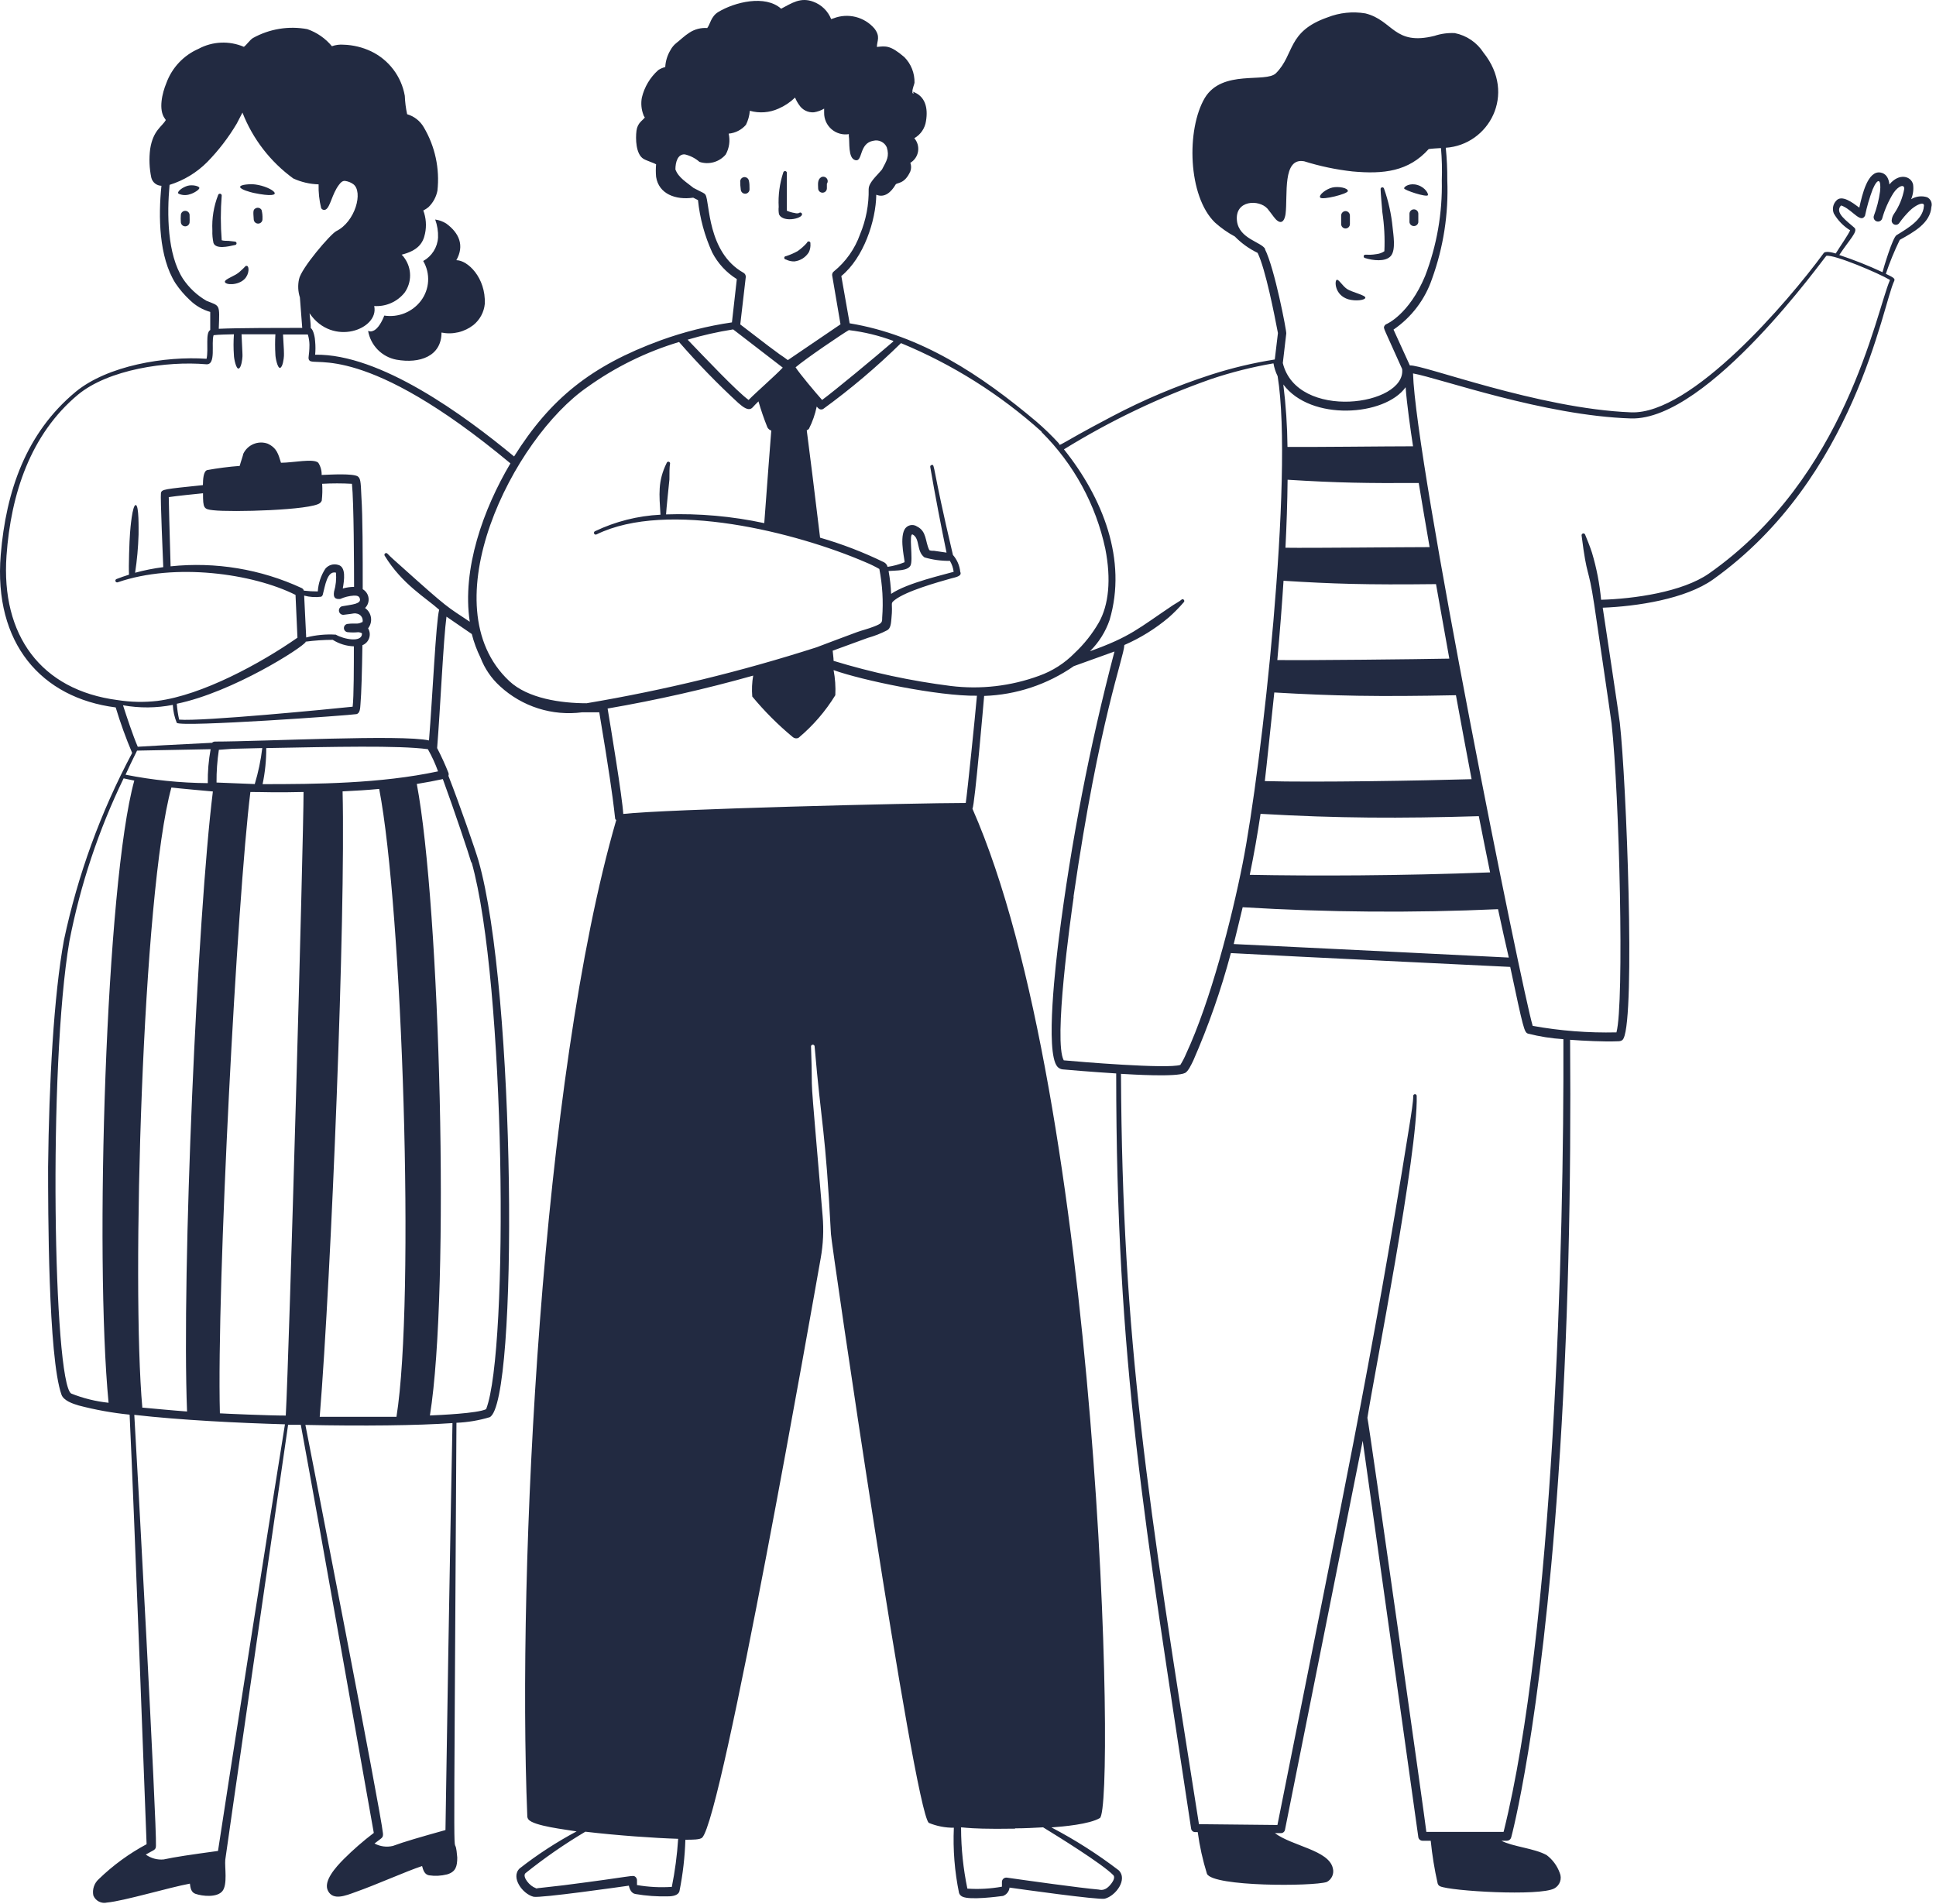 <svg width="431" height="424" viewBox="0 0 431 424" fill="none" xmlns="http://www.w3.org/2000/svg">
<path d="M97.519 52.884C97.455 53.964 97.118 55.009 96.54 55.924C95.963 56.838 95.163 57.591 94.215 58.112C95.02 59.475 95.4 61.047 95.307 62.627C95.214 64.207 94.653 65.724 93.695 66.984C92.757 68.212 91.505 69.165 90.072 69.743C88.638 70.32 87.075 70.501 85.548 70.265C85.14 71.374 84.167 73.298 83.058 73.66C82.887 73.749 82.697 73.796 82.504 73.796C82.311 73.796 82.12 73.749 81.949 73.66C82.218 75.248 82.967 76.716 84.096 77.866C85.225 79.015 86.68 79.79 88.263 80.087C93.446 81.015 98.289 79.318 98.289 74.045C99.529 74.295 100.809 74.273 102.04 73.98C103.271 73.687 104.423 73.13 105.418 72.347C106.126 71.767 106.713 71.052 107.144 70.244C107.575 69.437 107.842 68.552 107.93 67.64C108.156 61.801 104.105 57.931 101.593 57.931C103.426 54.695 102.249 51.889 99.33 49.761C98.586 49.3 97.753 48.999 96.886 48.879C97.354 50.16 97.569 51.521 97.519 52.884ZM52.28 54.559C52.382 54.559 52.48 54.519 52.552 54.446C52.624 54.374 52.664 54.276 52.664 54.174C52.664 54.072 52.624 53.974 52.552 53.902C52.48 53.83 52.382 53.79 52.28 53.79L50.899 53.631C50.469 53.631 49.767 53.631 49.36 53.495C49.097 50.174 49.097 46.837 49.36 43.515C49.356 43.42 49.318 43.33 49.255 43.26C49.191 43.19 49.105 43.145 49.011 43.131C48.917 43.118 48.822 43.138 48.741 43.187C48.66 43.236 48.599 43.312 48.568 43.402C47.584 45.922 47.144 48.621 47.278 51.323C47.243 52.258 47.326 53.193 47.527 54.106C48.07 55.532 50.809 54.899 52.28 54.559ZM41.779 41.365C40.692 41.659 39.221 42.723 39.764 43.13C40.562 43.497 41.472 43.537 42.299 43.243C43.091 43.04 44.404 42.248 44.381 41.84C44.359 41.433 42.842 41.071 41.779 41.365ZM56.444 42.949C64.41 44.601 60.721 41.569 56.806 41.071C55.788 40.935 53.411 41.071 53.456 41.637C53.502 42.203 55.833 42.813 56.444 42.949ZM58.232 46.751C58.168 46.639 58.083 46.541 57.982 46.462C57.88 46.383 57.764 46.325 57.64 46.292C57.515 46.258 57.386 46.249 57.258 46.266C57.131 46.283 57.008 46.325 56.896 46.389C56.331 46.706 56.353 47.046 56.489 48.879C56.507 49.137 56.627 49.377 56.822 49.547C57.017 49.717 57.272 49.802 57.53 49.784C57.788 49.766 58.029 49.646 58.198 49.451C58.368 49.256 58.453 49.001 58.435 48.743C58.469 48.072 58.401 47.401 58.232 46.751ZM42.209 47.996C42.23 47.738 42.147 47.482 41.98 47.285C41.812 47.087 41.573 46.965 41.315 46.944C41.057 46.923 40.801 47.005 40.603 47.173C40.406 47.34 40.283 47.58 40.262 47.838C40.219 48.388 40.219 48.94 40.262 49.49C40.28 49.748 40.4 49.988 40.596 50.158C40.791 50.328 41.045 50.413 41.303 50.395C41.562 50.377 41.802 50.257 41.972 50.062C42.142 49.867 42.227 49.612 42.209 49.354C42.254 48.879 42.186 48.268 42.209 47.996ZM50.062 62.729C50.062 63.453 52.936 63.634 54.43 62.141C55.538 61.032 55.471 59.334 55.018 59.221C54.565 59.108 54.86 59.221 53.23 60.624C52.212 61.484 50.017 62.163 50.062 62.729Z" fill="#222A41"/>
<path d="M429.045 43.922C428.453 43.731 427.827 43.671 427.21 43.745C426.592 43.819 425.998 44.026 425.469 44.352C425.901 43.316 426.05 42.183 425.899 41.071C425.492 39.238 422.821 38.4 420.626 41.071C420.49 39.622 419.834 38.627 418.68 38.423C415.805 37.88 414.561 43.356 413.927 46.231C412.433 45.122 409.989 43.243 408.767 44.714C408.421 45.084 408.189 45.544 408.096 46.041C408.004 46.539 408.056 47.052 408.247 47.521C409.127 49.059 410.38 50.35 411.89 51.278C411.46 52.273 409.627 54.898 408.677 56.437C407.907 56.211 406.278 55.781 405.938 56.437C397.995 67.255 376.518 92.331 363.142 91.81C342.48 91.018 316.477 81.015 313.874 81.377L310.231 73.388C314.239 70.644 317.248 66.673 318.808 62.073C321.346 55.051 322.499 47.603 322.202 40.143C322.219 37.725 322.106 35.307 321.863 32.901C331.413 32.267 337.705 21.02 330.259 11.718C329.541 10.603 328.606 9.643 327.51 8.897C326.413 8.15 325.178 7.632 323.877 7.373C322.344 7.293 320.809 7.5 319.351 7.984C310.298 10.247 310.163 4.521 303.962 2.982C301.127 2.507 298.217 2.813 295.543 3.865C286.49 7.033 288.256 12.08 284.069 16.29C281.806 18.553 272.142 15.362 268.227 21.789C264.063 28.827 264.448 43.719 270.49 49.557C271.832 50.763 273.314 51.804 274.903 52.658C276.369 54.157 278.085 55.39 279.973 56.302C281.738 59.9 283.752 70.243 284.499 74.158L283.797 80.042C278.971 80.8 274.211 81.935 269.562 83.436C261.945 85.902 254.554 89.022 247.474 92.761C234.574 99.55 236.158 99.414 235.706 98.69C234.142 96.987 232.479 95.378 230.727 93.87C218.37 83.459 204.973 74.588 189.153 71.985L187.298 61.462C192.276 57.388 194.992 49.173 195.083 43.356C196.938 44.126 198.41 42.768 199.383 41.093C199.654 40.596 201.352 41.093 202.664 38.151C202.891 37.538 202.891 36.864 202.664 36.25C203.118 35.979 203.507 35.612 203.804 35.175C204.101 34.737 204.298 34.24 204.382 33.718C204.466 33.196 204.435 32.662 204.291 32.153C204.147 31.644 203.893 31.174 203.547 30.774C204.244 30.377 204.841 29.826 205.292 29.163C205.743 28.5 206.036 27.743 206.149 26.949C206.647 23.984 205.968 21.314 203.117 20.386C203.117 19.73 203.592 18.643 203.592 18.417C203.617 17.363 203.429 16.315 203.041 15.335C202.652 14.355 202.07 13.464 201.329 12.714C198.183 10.021 197.187 10.247 195.219 10.451C195.219 9.093 196.079 8.188 194.653 6.332C193.559 5.07 192.104 4.176 190.484 3.771C188.864 3.366 187.159 3.47 185.6 4.069L185.034 4.25C184.681 3.36 184.143 2.556 183.457 1.889C182.77 1.222 181.951 0.708 181.051 0.38C178.222 -0.684 176.276 0.697 173.9 1.941C170.347 -1.227 163.557 0.47 159.914 2.666C158.262 3.661 158.103 5.427 157.447 6.241C156.041 6.139 154.64 6.505 153.464 7.282C152.423 7.939 151.45 8.889 150.612 9.545C150.061 9.974 149.606 10.513 149.277 11.13C148.577 12.28 148.172 13.586 148.1 14.932C147.544 15.065 147.015 15.295 146.539 15.611C144.731 17.229 143.46 19.361 142.895 21.721C142.648 23.027 142.774 24.376 143.257 25.614C143.257 25.749 143.483 26.021 143.551 26.157C143.099 26.813 141.922 27.334 141.696 29.099C141.469 30.864 141.537 34.327 143.257 35.368C143.981 35.798 145.52 36.25 146.063 36.59C145.978 37.516 145.978 38.447 146.063 39.373C146.652 43.198 150.431 44.579 154.324 44.013L155.388 44.556C155.801 48.588 156.871 52.525 158.556 56.211C159.812 58.646 161.705 60.695 164.033 62.141L162.946 71.781C157.545 72.571 152.237 73.905 147.104 75.764C131.557 81.445 122.482 88.823 114.448 101.632C103.381 92.466 84.642 78.729 70.158 78.978C70.251 78 70.251 77.015 70.158 76.036C70.158 75.38 69.796 73.366 69.185 73.071C69.185 71.962 69.004 70.808 68.913 69.745C74.028 77.303 84.461 73.298 83.307 68.138C84.598 68.223 85.89 67.994 87.073 67.47C88.255 66.945 89.293 66.142 90.096 65.128C90.876 64.013 91.295 62.686 91.295 61.326C91.295 59.965 90.876 58.638 90.096 57.524C89.909 57.222 89.68 56.948 89.417 56.709C92.948 55.804 94.17 54.242 94.623 52.002C94.987 50.288 94.853 48.505 94.238 46.864C94.641 46.666 95.02 46.423 95.369 46.14C96.407 45.149 97.111 43.86 97.384 42.451C97.924 37.547 96.86 32.6 94.351 28.352C93.538 26.936 92.208 25.889 90.639 25.433C90.345 24.085 90.171 22.715 90.119 21.336C89.746 19.196 88.864 17.177 87.549 15.449C86.234 13.72 84.523 12.332 82.56 11.401C80.658 10.51 78.594 10.017 76.495 9.953C75.613 9.88 74.726 9.995 73.892 10.292C72.45 8.547 70.555 7.232 68.416 6.49C64.264 5.719 59.973 6.424 56.285 8.482C55.538 8.98 54.95 9.953 54.294 10.428C52.682 9.736 50.936 9.417 49.184 9.496C47.432 9.574 45.721 10.048 44.178 10.881C42.539 11.598 41.063 12.64 39.838 13.943C38.613 15.246 37.664 16.783 37.049 18.462C36.098 20.725 35.238 24.437 36.687 26.383C36.77 26.491 36.845 26.604 36.913 26.723C36.053 28.239 34.084 28.986 33.428 33.195C33.16 35.307 33.244 37.448 33.677 39.532C33.797 40.045 34.085 40.504 34.494 40.836C34.904 41.168 35.413 41.354 35.94 41.365C35.238 48.154 35.351 57.207 39.063 63.068C39.987 64.439 41.065 65.7 42.276 66.825C43.542 68.065 45.098 68.968 46.803 69.45V73.479C45.671 74.112 46.463 77.711 45.988 79.883C36.8 79.25 23.945 81.377 16.816 87.261C5.818 96.404 1.337 109.304 0.16 123.562C-1.447 143.228 9.212 155.404 25.756 157.509C26.795 160.952 28.019 164.336 29.422 167.647C22.432 180.755 17.32 194.78 14.236 209.312C11.973 221.623 10.91 241.131 10.706 259.847C10.706 268.764 10.706 302.213 13.693 310.541C14.168 311.854 16.205 312.555 17.541 312.94C21.254 313.912 25.037 314.593 28.856 314.977C29.807 334.847 32.636 410.503 32.636 410.617C28.747 412.698 25.167 415.311 21.999 418.379C21.495 418.827 21.118 419.399 20.904 420.038C20.689 420.678 20.645 421.362 20.777 422.023C21.01 422.61 21.447 423.094 22.009 423.385C22.57 423.676 23.217 423.755 23.832 423.607C27.589 423.267 37.705 420.235 42.276 419.397C42.39 420.371 42.548 421.321 43.499 421.661C45.128 422.226 48.342 422.521 49.519 421.05C50.695 419.579 49.994 415.731 50.152 414.079C50.288 412.857 60.608 341.659 64.138 317.24H66.967C71.312 340.754 83.194 407.991 83.216 408.104C80.864 409.892 78.633 411.835 76.54 413.921C74.798 415.686 71.878 418.854 73.032 421.027C74.186 423.2 76.902 422.091 79.188 421.253C83.714 419.669 90.504 416.614 93.966 415.482C94.215 416.41 94.509 417.338 95.483 417.542C96.833 417.746 98.21 417.676 99.534 417.338C101.457 416.772 101.797 415.573 101.797 413.581C100.959 403.556 100.937 435.171 101.616 316.787C104.125 316.686 106.612 316.268 109.016 315.543C115.421 312.397 114.832 220.491 106.504 191.569C105.938 189.577 102.362 179.189 99.828 172.739C99.907 172.52 99.907 172.28 99.828 172.061C99.084 170.186 98.245 168.351 97.316 166.561C97.995 158.233 98.719 142.165 99.398 137.299L105.033 141.169C105.495 142.99 106.147 144.757 106.979 146.442C107.906 148.874 109.395 151.053 111.324 152.801C113.762 155.047 116.663 156.73 119.823 157.731C122.983 158.732 126.324 159.027 129.61 158.595H133.413C137.803 184.666 136.536 181.928 137.192 182.584C120.513 240.067 115.126 349.105 117.39 404.37C117.39 404.633 117.477 404.888 117.639 405.095C118.793 406.566 125.989 407.358 128.366 407.765C123.902 410.145 119.654 412.909 115.67 416.025C113.655 417.994 116.303 421.683 118.77 422.317C120.128 422.679 138.595 420.054 139.998 419.85C140.179 420.71 140.587 421.547 141.447 421.706C143.867 422.123 146.324 422.297 148.779 422.226C149.775 422.226 151.042 422 151.269 421.05C152.025 417.283 152.464 413.46 152.581 409.621C154.188 409.621 155.795 409.621 156.315 409.168C160.842 404.642 181.051 289.471 182.703 280.17C183.265 277.05 183.41 273.869 183.133 270.71C179.852 231.898 181.074 247.875 180.553 232.916C180.575 232.827 180.626 232.748 180.697 232.691C180.769 232.635 180.858 232.604 180.95 232.604C181.041 232.604 181.13 232.635 181.202 232.691C181.273 232.748 181.324 232.827 181.346 232.916C182.862 250.704 183.767 251.315 184.989 274.761C184.989 276.368 203.434 402.56 206.76 405.864C208.532 406.597 210.433 406.967 212.35 406.95C212.134 411.822 212.522 416.703 213.505 421.48C213.567 421.659 213.666 421.824 213.794 421.964C213.923 422.104 214.078 422.216 214.251 422.294C215.903 423.109 222.082 422.294 223.304 422.136C223.692 421.989 224.033 421.738 224.288 421.411C224.544 421.084 224.704 420.693 224.752 420.28C226.676 420.552 244.645 423.086 245.958 422.747C248.425 422.113 251.095 418.424 249.058 416.433C244.345 412.829 239.333 409.634 234.076 406.882C236.792 406.679 242.495 406.181 244.849 404.8C248.402 402.696 245.007 244.82 216.492 180.072C217.012 179.235 219.004 155.992 219.094 154.951C226.248 154.709 233.179 152.407 239.055 148.32L248.108 145.061C242.595 166.065 238.46 187.407 235.728 208.949C235.208 213.204 232.583 234.342 235.412 237.51C235.704 237.839 236.106 238.048 236.543 238.099C237.833 238.212 242.993 238.664 248.492 239.004C248.492 303.933 254.874 338.785 265.172 407.154C265.204 407.366 265.31 407.56 265.472 407.701C265.634 407.842 265.84 407.921 266.054 407.923H266.643C267.069 411.076 267.758 414.187 268.702 417.225C270.128 420.099 292.239 420.031 295.362 419.035C295.907 418.756 296.339 418.298 296.586 417.737C296.834 417.177 296.881 416.548 296.72 415.958C295.814 411.929 287.667 411.047 283.82 408.15H285.155C285.364 408.155 285.568 408.088 285.733 407.96C285.898 407.832 286.013 407.652 286.06 407.448L303.373 320.793C303.577 322.06 315.753 409.055 315.753 409.055C315.791 409.283 315.911 409.489 316.09 409.634C316.269 409.78 316.495 409.856 316.726 409.847H318.514C318.832 413.036 319.346 416.203 320.052 419.33C320.087 419.473 320.154 419.607 320.248 419.72C320.343 419.834 320.461 419.925 320.596 419.986C322.859 421.05 342.752 422.249 346.033 420.461C346.629 420.138 347.083 419.603 347.305 418.963C347.527 418.322 347.501 417.621 347.233 416.999C346.665 415.423 345.65 414.047 344.313 413.038C341.575 411.522 336.8 411.182 334.242 409.847H335.51C335.726 409.834 335.933 409.753 336.1 409.614C336.267 409.476 336.385 409.288 336.438 409.078C336.438 409.078 343.023 384.885 346.893 329.235C349.156 296.781 349.79 263.604 349.541 231.513C352.438 231.739 357.371 231.965 359.816 231.852C360.495 231.852 361.151 231.852 361.445 231.196C364.07 225.968 362.079 174.007 360.608 160.903C360.472 159.636 357.236 138.114 356.806 135.307C364.342 135.013 375.228 133.406 381.406 128.993C413.09 106.362 419.132 67.708 421.712 62.525C421.961 61.982 421.35 61.711 419.834 60.964C420.704 58.38 421.74 55.855 422.934 53.405C426.08 51.662 429.724 49.671 429.973 46.072C430.093 45.662 430.066 45.222 429.897 44.83C429.727 44.437 429.426 44.116 429.045 43.922ZM203.343 20.816C203.162 20.816 203.117 20.68 203.117 20.454C203.117 20.227 203.547 20.816 203.343 20.816ZM286.649 106.815C297.829 107.516 304.482 107.607 315.843 107.539C316.567 111.929 317.382 116.727 318.265 121.819C312.177 121.819 291.537 122.045 286.174 121.955C286.422 116.976 286.604 111.884 286.649 106.86V106.815ZM283.684 154.182C296.855 154.951 306.632 155.155 324.126 154.793C325.303 161.243 326.525 167.761 327.611 173.486C317.02 173.803 292.578 174.233 281.579 173.916C282.009 170.318 282.892 161.582 283.684 154.227V154.182ZM280.629 181.204C297.874 182.199 311.679 182.245 329.218 181.724C330.078 186.069 330.916 190.279 331.73 194.239C311.724 195.009 292.148 195.054 278.23 194.782C279.15 190.301 279.95 185.775 280.629 181.204ZM322.655 146.646C315.866 146.781 290.971 147.053 284.363 146.962C284.951 140.49 285.404 134.628 285.744 129.31C296.607 129.989 303.984 130.238 319.69 130.057C320.234 133.044 322.225 144.156 322.655 146.646ZM312.924 86.22C313.195 89.932 314.01 95.68 314.576 99.369C308.805 99.369 291.152 99.573 286.626 99.505C286.581 94.859 286.271 90.22 285.698 85.609C291.809 93.824 308.307 92.693 312.924 86.22ZM276.714 202.002C295.62 203.142 314.574 203.286 333.495 202.432C334.355 206.415 335.148 210.036 335.894 213.204C332.319 213 290.043 210.941 274.654 210.194C275.288 207.614 275.967 204.876 276.646 202.002H276.714ZM281.67 55.464C280.878 53.88 275.854 53.201 275.378 49.195C274.835 44.511 280.289 44.352 282.168 46.457C282.326 46.615 283.435 48.109 283.571 48.29C284.748 49.874 285.834 49.92 286.196 47.657C286.717 43.447 285.427 35.028 290.338 35.911C293.847 37.011 297.455 37.769 301.11 38.174C308.058 38.808 313.58 38.174 318.061 33.195C318.559 33.082 320.211 33.014 320.799 32.969C321.005 35.362 321.066 37.765 320.98 40.166C321.135 47.43 319.874 54.656 317.269 61.439C313.671 70.061 308.692 72.144 308.692 72.144C308.576 72.188 308.47 72.254 308.381 72.34C308.292 72.425 308.22 72.528 308.171 72.641C307.967 73.162 307.9 72.641 312.154 82.169C313.059 90.384 288.731 93.734 285.585 80.834L286.355 74.248C286.445 73.773 283.752 59.696 281.602 55.464H281.67ZM231.881 96.201C239.037 103.305 243.968 112.341 246.071 122.204C247.406 128.993 246.84 134.696 244.623 138.611C243.17 141.126 241.355 143.414 239.236 145.401C237.016 147.671 234.307 149.405 231.315 150.47C225.032 152.775 218.291 153.551 211.649 152.733C202.815 151.617 194.093 149.747 185.578 147.143C185.578 146.465 185.442 145.74 185.374 144.88L193.182 142.029C194.677 141.613 196.125 141.044 197.504 140.331C198.296 139.924 198.364 138.725 198.455 137.706C198.84 133.995 198.07 134.493 199.202 133.587C201.736 131.596 208.707 129.65 211.739 128.79C212.758 128.518 214.229 128.292 213.776 127.318C213.633 125.928 213.064 124.616 212.147 123.562C207.371 103.329 208.186 103.397 207.417 103.533C207.364 103.538 207.314 103.554 207.268 103.58C207.223 103.607 207.184 103.643 207.153 103.686C207.123 103.729 207.103 103.778 207.094 103.83C207.084 103.882 207.087 103.935 207.1 103.986C208.118 110.006 209.635 117.791 210.721 123.041L207.915 122.634C207.439 122.634 206.964 122.634 206.851 122.408C205.946 120.529 206.33 118.311 204.158 117.225C203.932 117.073 203.676 116.969 203.407 116.922C203.139 116.875 202.863 116.885 202.599 116.951C202.334 117.017 202.086 117.138 201.871 117.306C201.657 117.474 201.479 117.686 201.352 117.927C200.175 120.19 201.601 125.259 201.352 125.191C200.146 125.685 198.884 126.027 197.595 126.21C197.543 126.002 197.45 125.807 197.322 125.636C197.193 125.465 197.032 125.322 196.848 125.214C192.256 122.97 187.478 121.13 182.568 119.714C181.504 110.798 180.101 99.573 179.603 95.816C179.777 95.735 179.937 95.628 180.078 95.499C180.877 93.924 181.463 92.249 181.821 90.52C182.206 90.95 182.522 91.357 183.224 91.086C189.364 86.624 195.165 81.715 200.582 76.398C212.062 81.137 222.648 87.803 231.881 96.11V96.201ZM203.23 119.035C204.859 119.963 203.977 122.724 205.81 124.105C207.647 124.643 209.554 124.903 211.468 124.874C211.917 125.621 212.202 126.454 212.305 127.318C210.54 127.862 201.963 129.763 198.387 132.229C198.314 130.521 198.125 128.82 197.821 127.137C199.677 126.979 202.008 127.137 202.687 125.938C203.366 124.739 202.212 118.424 203.23 119.035ZM198.862 76.036C194.811 79.544 185.736 87.058 183.02 89.049C181.662 87.533 178.109 83.323 177.114 81.784C179.377 79.838 187.75 74.18 188.972 73.501C192.353 73.903 195.673 74.708 198.862 75.9V76.036ZM163.218 73.343L174.262 81.852C172.587 83.64 168.491 87.193 166.658 89.049C164.078 87.193 157.04 79.748 153.079 75.629C156.405 74.644 159.792 73.88 163.218 73.343ZM157.062 43.379C156.745 42.926 156.7 43.062 154.392 41.84C152.875 40.596 151.042 39.577 150.363 37.721C150.363 36.182 150.839 34.281 152.445 34.372C153.66 34.652 154.787 35.227 155.727 36.047C156.754 36.384 157.858 36.406 158.899 36.112C159.939 35.818 160.867 35.22 161.566 34.395C162.35 32.982 162.584 31.33 162.222 29.755C163.711 29.622 165.09 28.916 166.069 27.786C166.552 26.809 166.844 25.749 166.929 24.663C169.046 25.265 171.307 25.096 173.311 24.188C174.681 23.598 175.932 22.762 177 21.721C177.237 22.317 177.549 22.879 177.928 23.396C178.28 23.934 178.771 24.367 179.348 24.65C179.926 24.933 180.569 25.055 181.21 25.003C182.009 24.876 182.777 24.599 183.473 24.188V25.093C183.461 25.787 183.601 26.476 183.884 27.11C184.166 27.744 184.585 28.308 185.109 28.763C185.633 29.219 186.251 29.553 186.918 29.744C187.585 29.935 188.287 29.977 188.972 29.868C188.958 30.019 188.958 30.17 188.972 30.321C189.199 31.543 188.723 35.232 190.421 35.662C192.118 36.092 191.19 31.86 194.449 31.339C195.035 31.197 195.652 31.263 196.193 31.528C196.735 31.792 197.167 32.238 197.414 32.788C198.047 34.825 197.414 35.73 196.35 37.744L195.648 38.536C194.562 39.713 193.385 40.958 193.385 42.089C193.453 45.551 192.798 48.989 191.462 52.183C190.312 55.42 188.291 58.279 185.623 60.443C185.49 60.545 185.387 60.681 185.323 60.836C185.259 60.991 185.238 61.16 185.261 61.326L187.117 72.211L175.394 80.178C173.334 78.593 176.072 80.947 164.802 72.234L166.024 61.711C166.045 61.517 166.009 61.322 165.921 61.15C165.832 60.977 165.695 60.833 165.526 60.737C157.402 56.188 158.035 44.941 157.062 43.379ZM130.81 86.152C137.002 81.718 143.884 78.338 151.178 76.149C155.321 80.916 159.726 85.45 164.372 89.728C165.368 90.588 166.635 91.652 167.518 90.746C167.835 90.384 168.31 89.909 168.853 89.366C169.418 91.33 170.083 93.263 170.845 95.159C170.935 95.327 171.057 95.475 171.205 95.596C171.352 95.716 171.522 95.806 171.705 95.861C171.456 98.781 170.845 107.177 170.143 116.478C162.963 114.937 155.621 114.283 148.281 114.532C148.281 113.943 149.005 106.973 149.028 106.747C149.028 105.525 149.028 103.918 149.164 103.284C149.191 103.185 149.177 103.079 149.127 102.99C149.076 102.901 148.991 102.836 148.892 102.809C148.793 102.782 148.688 102.795 148.598 102.846C148.509 102.897 148.444 102.981 148.417 103.08C146.403 107.177 146.765 110.073 147.037 114.6C141.975 114.85 137.013 116.104 132.439 118.289C132.346 118.337 132.276 118.42 132.244 118.519C132.213 118.619 132.222 118.727 132.27 118.82C132.318 118.913 132.401 118.984 132.5 119.015C132.6 119.047 132.708 119.038 132.801 118.99C148.643 111.25 177.385 118.583 192.661 125.169C193.727 125.605 194.763 126.112 195.762 126.685C196.459 130.253 196.672 133.9 196.395 137.525C196.395 138.544 196.395 138.793 194.585 139.494C193.295 140.015 191.756 140.377 190.805 140.739C187.705 141.893 184.718 143.002 181.753 144.134C165.017 149.505 147.917 153.665 130.584 156.581C124.948 156.581 117.525 155.54 113.384 151.647C95.46 134.877 114.199 97.558 130.81 86.152ZM45.988 66.984C43.885 65.771 42.088 64.09 40.737 62.073C37.207 56.596 37.162 47.634 37.75 41.161C40.912 40.177 43.786 38.437 46.124 36.092C48.654 33.506 50.865 30.627 52.709 27.515L53.977 25.07C56.271 30.939 60.198 36.028 65.293 39.736C67.064 40.547 68.98 40.993 70.928 41.048C70.883 42.823 71.073 44.596 71.493 46.321C71.539 46.413 71.602 46.494 71.68 46.56C71.757 46.626 71.848 46.675 71.945 46.705C72.043 46.734 72.145 46.744 72.247 46.732C72.348 46.721 72.446 46.689 72.534 46.638C73.53 46.095 73.915 43.175 75.454 41.161C75.861 40.596 76.337 40.166 76.925 40.301C77.546 40.396 78.135 40.637 78.645 41.003C80.908 42.678 79.097 49.377 74.865 51.459C73.598 52.092 66.99 59.787 66.56 62.208C66.277 63.538 66.347 64.92 66.763 66.214C66.899 68.183 67.126 70.74 67.284 73.004C63.097 73.004 52.891 73.004 48.704 73.207C48.907 67.617 49.021 68.206 45.988 66.984ZM88.263 315.452H71.177C73.779 283.225 76.948 204.197 76.269 176.202C79.286 176.066 82.002 175.885 84.416 175.659C89.576 202.341 92.45 289.358 88.263 315.452ZM31.685 313.393C29.241 286.394 31.685 198.765 38.158 175.342C39.289 175.5 47.391 176.225 47.391 176.225C43.951 203.88 40.421 283.248 41.643 314.275C37.977 314.004 34.627 313.664 31.549 313.393H31.685ZM56.715 174.573L48.206 174.233C48.186 171.794 48.36 169.357 48.726 166.946L51.782 166.72L58.39 166.561C58.064 169.275 57.504 171.956 56.715 174.573ZM30.508 167.127L46.893 166.81C46.434 169.303 46.222 171.835 46.26 174.369C40.111 174.319 33.981 173.69 27.951 172.491C29.626 168.824 30.327 167.58 30.508 167.127ZM48.953 314.683C48.206 286.439 52.8 200.033 55.742 176.338C58.843 176.338 61.151 176.496 67.578 176.338C67.578 187.065 64.365 301.941 63.618 315.181C59.748 315.181 49.949 314.751 48.953 314.683ZM58.458 174.595C59.013 171.954 59.286 169.26 59.273 166.561C74.141 166.29 88.693 165.927 95.256 166.81C96.15 168.387 96.907 170.037 97.519 171.744C84.733 174.482 70.385 174.595 58.458 174.595ZM15.843 310.27C11.928 307.78 10.661 237.533 15.458 209.515C17.899 196.975 21.953 184.804 27.521 173.305L29.897 173.803C23.56 196.683 21.026 279.831 24.172 312.329C21.314 312.03 18.511 311.337 15.843 310.27ZM48.591 412.11C42.299 412.97 38.904 413.468 36.438 414.011C35.022 414.144 33.606 413.758 32.455 412.925C34.31 411.816 34.718 411.974 34.718 410.911C34.921 406.52 30.44 323.78 29.897 315.022C40.217 316.199 53.117 316.833 63.437 317.127C59.929 338.717 50.197 401.044 48.523 412.178L48.591 412.11ZM99.239 407.448C93.491 409.055 89.893 410.096 87.471 411.001C86.085 411.33 84.627 411.137 83.375 410.458C85.004 409.168 85.344 409.259 85.253 408.195C84.846 403.669 68.891 321.811 67.986 317.263C80.795 317.534 92.88 317.398 100.733 316.855C100.212 342.27 99.307 397.083 99.171 407.516L99.239 407.448ZM104.988 191.976C112.547 218.749 113.316 300.606 108.224 313.755C106.323 314.705 97.791 315.067 95.709 315.158C100.235 286.982 97.972 202.002 92.789 174.55C94.917 174.21 96.818 173.848 98.583 173.464C101.095 180.321 104.399 190.188 104.92 192.044L104.988 191.976ZM89.01 125.825C88.037 124.942 87.086 124.15 86.272 123.29C86.209 123.209 86.116 123.156 86.014 123.144C85.912 123.131 85.809 123.159 85.728 123.222C85.647 123.285 85.595 123.378 85.582 123.48C85.569 123.582 85.598 123.684 85.661 123.765C89.531 130.102 94.894 133.157 97.768 135.76C97.044 138.521 96.297 155.064 95.505 164.864C89.531 163.483 58.322 165.113 47.844 165.113C47.605 165.116 47.377 165.214 47.21 165.384C38.972 165.769 32.477 166.154 30.667 166.267C29.58 163.732 28.223 159.636 27.385 157.033C31.055 157.692 34.816 157.662 38.474 156.943C38.537 158.319 38.836 159.674 39.357 160.949C40.489 161.944 78.147 159.251 79.347 159.002C80.161 158.821 80.184 157.69 80.252 156.739C80.455 154.476 80.591 149.497 80.682 143.658C81.032 143.519 81.348 143.304 81.607 143.031C81.866 142.757 82.063 142.43 82.184 142.073C82.304 141.715 82.346 141.336 82.305 140.961C82.265 140.586 82.143 140.225 81.949 139.901C82.214 139.564 82.407 139.177 82.516 138.762C82.626 138.348 82.65 137.916 82.586 137.492C82.522 137.068 82.373 136.662 82.147 136.298C81.92 135.934 81.622 135.62 81.27 135.375C81.563 135.09 81.785 134.741 81.921 134.355C82.056 133.97 82.1 133.558 82.049 133.153C81.999 132.747 81.855 132.359 81.63 132.018C81.404 131.677 81.103 131.393 80.75 131.188C80.75 123.019 80.75 115.052 80.455 110.594C80.32 106.928 80.207 106.52 79.641 106.068C78.532 105.389 73.757 105.66 71.607 105.751C71.636 104.791 71.376 103.845 70.86 103.035C69.819 102.017 65.225 103.035 62.554 103.035C61.966 101.157 61.672 99.754 59.589 98.781C58.565 98.418 57.442 98.45 56.438 98.868C55.435 99.286 54.623 100.061 54.158 101.044C54.158 101.27 53.502 103.126 53.366 103.737C50.937 103.92 48.52 104.23 46.124 104.665C45.264 104.936 45.196 106.747 45.173 108.014C36.551 108.919 35.985 108.919 35.827 109.802C35.668 110.685 36.302 125.078 36.347 126.277C34.231 126.546 32.136 126.962 30.078 127.522C30.506 124.711 30.763 121.877 30.848 119.035C30.848 117.791 30.961 112.472 30.214 112.45C29.467 112.427 29.015 117.655 28.947 118.696C28.811 120.28 28.607 126.187 28.72 127.952C27.77 128.246 26.865 128.563 25.937 128.925C25.841 128.961 25.763 129.034 25.72 129.127C25.678 129.221 25.674 129.327 25.71 129.423C25.746 129.519 25.819 129.597 25.913 129.639C26.006 129.682 26.112 129.686 26.208 129.65C38.995 125.236 56.308 127.703 65.79 132.456L66.22 141.984C58.028 147.709 44.992 154.793 35.035 156.06C32.098 156.4 29.129 156.339 26.208 155.879C9.054 153.661 0.205 141.373 1.45 123.72C2.423 109.983 6.791 96.698 17.337 87.895C24.126 82.26 37.094 80.336 45.92 81.106C48.183 81.287 46.961 76.398 47.55 74.633C48.41 74.497 51.148 74.452 52.076 74.429C51.964 75.989 51.964 77.554 52.076 79.114C52.076 79.77 52.551 82.237 53.139 82.056C53.728 81.875 53.954 79.951 53.977 79.408C53.999 78.865 53.977 78.797 53.773 74.429H61.309C61.218 75.937 61.218 77.448 61.309 78.956C61.309 79.612 61.785 82.079 62.373 81.898C62.961 81.716 63.188 79.793 63.21 79.25C63.233 78.707 63.21 77.575 63.007 74.475H68.529C68.755 75.208 68.877 75.97 68.891 76.738C68.891 79.363 68.438 79.748 68.891 80.268C70.113 81.649 81.202 76.172 113.633 103.171C107.59 113.355 102.815 126.685 104.58 138.43C99.307 134.877 100.326 135.986 89.01 125.825ZM37.977 126.029C37.75 118.447 37.569 111.522 37.569 110.685C39.357 110.413 43.408 110.006 45.196 109.825C45.196 113.151 45.332 113.378 47.459 113.604C51.51 114.079 69.366 113.604 71.245 111.997C71.415 111.859 71.547 111.68 71.629 111.477C71.773 110.23 71.803 108.972 71.72 107.72C73.928 107.595 76.142 107.595 78.351 107.72C78.781 111.748 78.826 126.617 78.826 130.668C77.976 130.676 77.131 130.797 76.314 131.03C76.631 129.174 77.106 126.164 75.228 125.757C74.725 125.613 74.191 125.62 73.692 125.777C73.193 125.934 72.751 126.234 72.421 126.64C71.441 128.151 70.865 129.889 70.747 131.686C69.71 131.69 68.675 131.629 67.646 131.505C67.611 131.383 67.551 131.269 67.469 131.172C67.387 131.074 67.285 130.995 67.171 130.939C58.056 126.715 47.967 125.042 37.977 126.096V126.029ZM80.523 138.544C79.641 139.064 79.075 138.702 77.491 138.906C77.245 138.906 77.009 139.003 76.835 139.177C76.661 139.351 76.563 139.587 76.563 139.834C76.563 140.08 76.661 140.316 76.835 140.49C77.009 140.664 77.245 140.761 77.491 140.761C78.243 140.838 79.001 140.838 79.754 140.761C79.935 140.761 80.591 140.897 80.591 141.078C80.591 143.138 76.54 142.346 74.752 141.305C72.537 141.169 70.315 141.383 68.167 141.938L67.714 132.614C68.945 132.944 70.23 133.029 71.493 132.863C71.668 132.765 71.798 132.603 71.856 132.411C72.376 130.51 72.806 127.002 74.798 127.5C74.915 128.925 74.769 130.359 74.368 131.732C74.141 133.135 74.684 133.452 75.748 133.361C76.699 132.934 77.718 132.681 78.758 132.614C79.347 132.614 79.935 132.614 80.116 133.293C80.297 133.972 79.709 134.221 79.143 134.425C78.577 134.628 76.359 134.945 76.133 134.991C75.909 135.061 75.718 135.21 75.596 135.41C75.473 135.61 75.427 135.847 75.465 136.079C75.504 136.31 75.625 136.52 75.806 136.669C75.986 136.818 76.215 136.897 76.45 136.892C79.188 136.597 78.713 136.462 79.528 136.643C79.882 136.726 80.198 136.929 80.42 137.217C80.643 137.506 80.759 137.862 80.75 138.227C80.753 138.306 80.734 138.385 80.694 138.453C80.654 138.521 80.594 138.576 80.523 138.611V138.544ZM68.053 142.866C70.049 142.602 72.06 142.466 74.073 142.459C75.486 143.351 77.111 143.851 78.781 143.907C78.781 147.958 78.781 155.223 78.509 157.35C73.576 157.871 44.811 160.677 39.878 160.224C39.616 159.062 39.442 157.882 39.357 156.694C51.849 154.114 67.42 144.134 68.053 142.934V142.866ZM149.526 420.122C146.947 420.29 144.356 420.153 141.809 419.714V418.583C141.783 418.311 141.653 418.06 141.447 417.881C140.836 417.406 141.311 417.745 125.469 419.76L120.286 420.348C119.789 420.348 119.223 420.597 119.223 420.348C118.001 420.031 116.213 417.881 116.96 417.089C121.189 413.696 125.651 410.603 130.312 407.833C137.35 408.67 145.769 409.259 150.974 409.417C150.744 413.036 150.268 416.635 149.549 420.19L149.526 420.122ZM225.997 407.086C228.102 407.086 230.206 406.973 232.221 406.86C235.276 408.738 245.369 414.962 247.859 417.519C248.266 417.949 247.859 418.786 247.497 419.262C246.048 421.253 244.939 420.755 244.532 420.71C240.685 420.393 227.943 418.605 224.164 418.062C224.033 418.043 223.899 418.051 223.77 418.086C223.642 418.121 223.523 418.181 223.419 418.264C223.315 418.347 223.229 418.45 223.166 418.567C223.104 418.684 223.066 418.813 223.055 418.945V420.076C220.518 420.536 217.933 420.68 215.36 420.506C214.445 416.099 213.975 411.61 213.957 407.109C213.912 406.452 213.233 407.38 226.02 407.154L225.997 407.086ZM214.998 178.782C203.388 178.782 148.168 180.163 138.754 181.226C138.527 177.379 135.902 161.56 135.268 157.758C146.191 155.878 157.008 153.43 167.676 150.425C167.41 151.964 167.342 153.531 167.473 155.087C170.2 158.381 173.231 161.412 176.525 164.14C176.695 164.274 176.899 164.36 177.114 164.388C177.329 164.416 177.548 164.385 177.747 164.298C180.983 161.596 183.758 158.386 185.962 154.793C186.056 152.921 185.927 151.044 185.578 149.203C191.869 151.466 208.933 155.042 217.488 154.906C217.08 159.591 215.36 176.383 214.998 178.782ZM238.987 199.671C244.781 159.772 250.19 146.555 250.303 143.613C253.889 142.054 257.228 139.98 260.215 137.457C261.39 136.415 262.494 135.296 263.52 134.108C263.904 133.746 263.384 133.18 263.022 133.519C262.66 133.859 261.777 134.334 261.143 134.742C253.449 139.901 251.684 141.78 242.654 144.994C244.626 143.046 246.121 140.668 247.021 138.046C250.982 124.671 245.528 110.888 236.86 100.048C247.196 93.663 258.19 88.412 269.653 84.387C274.173 82.872 278.804 81.707 283.503 80.902C283.673 81.892 283.985 82.853 284.431 83.753C288.052 106 280.9 170.748 276.646 192.248C274.179 204.74 269.472 222.958 264.063 234.613C263.702 235.477 263.271 236.31 262.773 237.103C259.921 238.053 239.915 236.379 236.815 236.084C234.506 231.898 238.331 204.514 239.033 199.671H238.987ZM334.718 407.878H317.54C317.54 407.199 304.776 316.923 304.414 315.678C305.863 306.377 315.73 256.475 315.39 244.005C315.39 243.903 315.35 243.805 315.278 243.733C315.206 243.661 315.108 243.621 315.006 243.621C314.904 243.621 314.806 243.661 314.734 243.733C314.662 243.805 314.621 243.903 314.621 244.005C314.621 245.318 314.214 247.853 313.671 251.225C305.274 303.639 298.824 333.829 284.386 406.339L266.914 406.158C255.463 333.738 249.85 298.615 249.556 239.094C251.955 239.23 261.913 239.864 263.836 238.891C264.515 238.551 265.217 237.035 265.647 236.152C269.045 228.396 271.844 220.392 274.021 212.208C289.523 213.068 329.354 214.924 336.211 215.286C339.131 229.046 339.334 229.838 340.149 230.132C342.737 230.793 345.382 231.209 348.047 231.377C348.228 277.251 345.829 363.227 334.763 407.765L334.718 407.878ZM420.716 62.435C417.593 69.745 410.94 106.317 380.478 127.681C374.526 131.845 363.686 133.338 356.444 133.542C356.116 129.983 355.434 126.465 354.407 123.041C353.954 121.638 353.275 119.986 352.868 118.99C352.825 118.907 352.756 118.842 352.671 118.804C352.586 118.766 352.491 118.758 352.401 118.782C352.311 118.806 352.232 118.86 352.177 118.935C352.122 119.01 352.094 119.101 352.098 119.194C353.343 129.106 353.547 125.599 354.905 134.561C354.905 134.561 358.639 159.84 358.775 161.084C360.517 176.926 361.626 223.411 359.861 229.861C353.612 230.007 347.364 229.522 341.213 228.412C338.791 220.333 315.096 102.967 314.576 83.142C320.573 84.229 343.702 92.557 363.075 93.168C380.365 93.689 406.368 56.958 406.594 56.958C408.382 56.641 418.25 60.828 420.739 62.322L420.716 62.435ZM428.298 45.937C428.117 48.856 424.722 50.825 422.21 52.364C421.327 52.93 419.336 59.651 419.087 60.602C415.958 59.14 412.746 57.863 409.469 56.777C411.732 53.337 413.701 51.526 412.841 50.712C411.279 49.286 408.314 47.362 409.853 45.755C410.043 45.797 410.226 45.865 410.396 45.959C412.546 46.977 414.266 49.739 415.194 48.041C415.609 46.047 416.176 44.087 416.892 42.18C418.091 39.396 418.838 39.917 418.544 42.632C418.287 44.489 417.824 46.31 417.163 48.064C417.085 48.31 417.108 48.577 417.227 48.806C417.346 49.035 417.551 49.208 417.797 49.286C418.043 49.364 418.31 49.341 418.539 49.222C418.768 49.103 418.941 48.898 419.019 48.652C419.584 46.65 420.43 44.737 421.531 42.972C422.64 41.342 423.975 40.935 423.93 42.044C423.578 44.032 422.806 45.922 421.667 47.589C421.375 47.995 421.196 48.471 421.146 48.969C421.11 49.181 421.147 49.398 421.253 49.585C421.359 49.772 421.526 49.916 421.726 49.993C421.926 50.071 422.147 50.076 422.351 50.009C422.554 49.942 422.729 49.806 422.844 49.625C423.524 48.675 424.281 47.782 425.107 46.955C426.442 45.642 428.388 44.737 428.32 45.823L428.298 45.937Z" fill="#222A41"/>
<path d="M173.424 47.702C174.352 49.806 179.422 48.494 178.426 47.43C178.354 47.358 178.256 47.318 178.154 47.318C178.053 47.318 177.955 47.358 177.883 47.43C177.581 47.527 177.257 47.527 176.955 47.43C176.337 47.342 175.736 47.166 175.167 46.91V38.4C175.146 38.312 175.095 38.232 175.023 38.176C174.951 38.119 174.862 38.088 174.771 38.088C174.68 38.088 174.591 38.119 174.519 38.176C174.447 38.232 174.396 38.312 174.375 38.4C173.563 40.872 173.217 43.474 173.357 46.072C173.3 46.616 173.323 47.165 173.424 47.702ZM166.861 42.089C166.861 41.478 166.861 40.822 166.726 40.256C166.681 40.004 166.541 39.778 166.334 39.626C166.128 39.475 165.871 39.408 165.617 39.441C165.488 39.461 165.365 39.505 165.254 39.573C165.143 39.641 165.046 39.73 164.971 39.835C164.895 39.941 164.841 40.06 164.812 40.187C164.783 40.314 164.779 40.445 164.802 40.573C164.802 40.98 164.802 41.456 164.915 42.225C164.924 42.353 164.958 42.478 165.015 42.592C165.072 42.707 165.151 42.809 165.248 42.893C165.345 42.977 165.457 43.042 165.579 43.082C165.7 43.123 165.828 43.139 165.956 43.13C166.084 43.121 166.209 43.087 166.323 43.03C166.438 42.973 166.54 42.894 166.624 42.797C166.708 42.701 166.773 42.588 166.813 42.467C166.854 42.345 166.87 42.217 166.861 42.089ZM182.137 41.931C182.137 42.189 182.24 42.437 182.422 42.619C182.605 42.801 182.853 42.904 183.111 42.904C183.369 42.904 183.616 42.801 183.799 42.619C183.981 42.437 184.084 42.189 184.084 41.931V40.913C184.213 40.729 184.277 40.507 184.264 40.282C184.251 40.058 184.163 39.844 184.014 39.676C183.864 39.508 183.662 39.396 183.441 39.358C183.219 39.319 182.991 39.357 182.794 39.464C181.911 40.03 182.137 41.161 182.137 41.931ZM177.566 55.917C176.752 56.37 175.896 56.742 175.009 57.026C174.511 57.026 174.398 57.727 175.009 57.795C175.583 58.084 176.221 58.224 176.864 58.203C177.521 58.125 178.151 57.899 178.708 57.543C179.265 57.186 179.733 56.707 180.078 56.143C180.358 55.543 180.475 54.88 180.417 54.22C180.438 54.118 180.418 54.011 180.361 53.924C180.303 53.837 180.214 53.777 180.112 53.756C180.01 53.735 179.904 53.755 179.817 53.812C179.73 53.87 179.669 53.959 179.648 54.061C179.03 54.76 178.331 55.383 177.566 55.917ZM303.894 57.456C305.614 57.999 308.42 58.361 309.619 57.003C310.819 55.645 310.162 52.115 310.027 50.621C309.744 47.688 309.106 44.8 308.126 42.021C308.105 41.919 308.044 41.83 307.957 41.773C307.87 41.715 307.764 41.695 307.662 41.716C307.56 41.737 307.47 41.798 307.413 41.885C307.356 41.972 307.335 42.078 307.356 42.18C307.356 42.881 307.673 46.344 307.741 47.227C308.174 50.109 308.326 53.028 308.194 55.94C307.686 56.283 307.104 56.5 306.496 56.573C304.233 56.958 303.713 56.415 303.599 57.003C303.586 57.053 303.583 57.104 303.591 57.154C303.599 57.205 303.618 57.253 303.645 57.295C303.673 57.338 303.71 57.374 303.752 57.402C303.795 57.43 303.843 57.448 303.894 57.456ZM300.069 42.542C300.069 41.818 297.987 41.456 296.629 41.75C295.271 42.044 293.415 43.47 293.936 44.013C294.456 44.556 299.978 43.198 300.069 42.542ZM298.575 47.951V49.897C298.575 50.155 298.678 50.403 298.86 50.585C299.043 50.768 299.29 50.87 299.548 50.87C299.807 50.87 300.054 50.768 300.237 50.585C300.419 50.403 300.522 50.155 300.522 49.897V48.019C300.528 47.758 300.432 47.506 300.254 47.316C300.076 47.125 299.831 47.012 299.571 47C299.315 47 299.068 47.099 298.882 47.276C298.697 47.453 298.587 47.695 298.575 47.951ZM317.88 43.47C318.061 43.198 317.337 41.75 315.617 41.207C313.897 40.663 312.584 41.523 312.584 41.931C312.584 42.338 317.54 43.968 317.88 43.47ZM297.602 62.299C297.082 62.457 297.082 65.716 300.182 66.644C301.766 67.097 303.916 66.848 303.962 66.282C304.007 65.716 300.884 65.037 299.865 64.336C298.847 63.634 298.032 62.163 297.602 62.299ZM314.779 46.615C314.651 46.612 314.524 46.635 314.405 46.681C314.286 46.727 314.177 46.796 314.084 46.885C313.992 46.973 313.918 47.078 313.866 47.195C313.814 47.312 313.786 47.438 313.783 47.566V49.49C313.819 49.725 313.938 49.94 314.119 50.095C314.3 50.25 314.53 50.336 314.768 50.336C315.006 50.336 315.236 50.25 315.417 50.095C315.598 49.94 315.717 49.725 315.752 49.49V47.611C315.755 47.482 315.732 47.353 315.685 47.232C315.637 47.111 315.566 47.001 315.475 46.908C315.385 46.816 315.277 46.742 315.157 46.692C315.037 46.641 314.909 46.615 314.779 46.615Z" fill="#222A41"/>
</svg>
